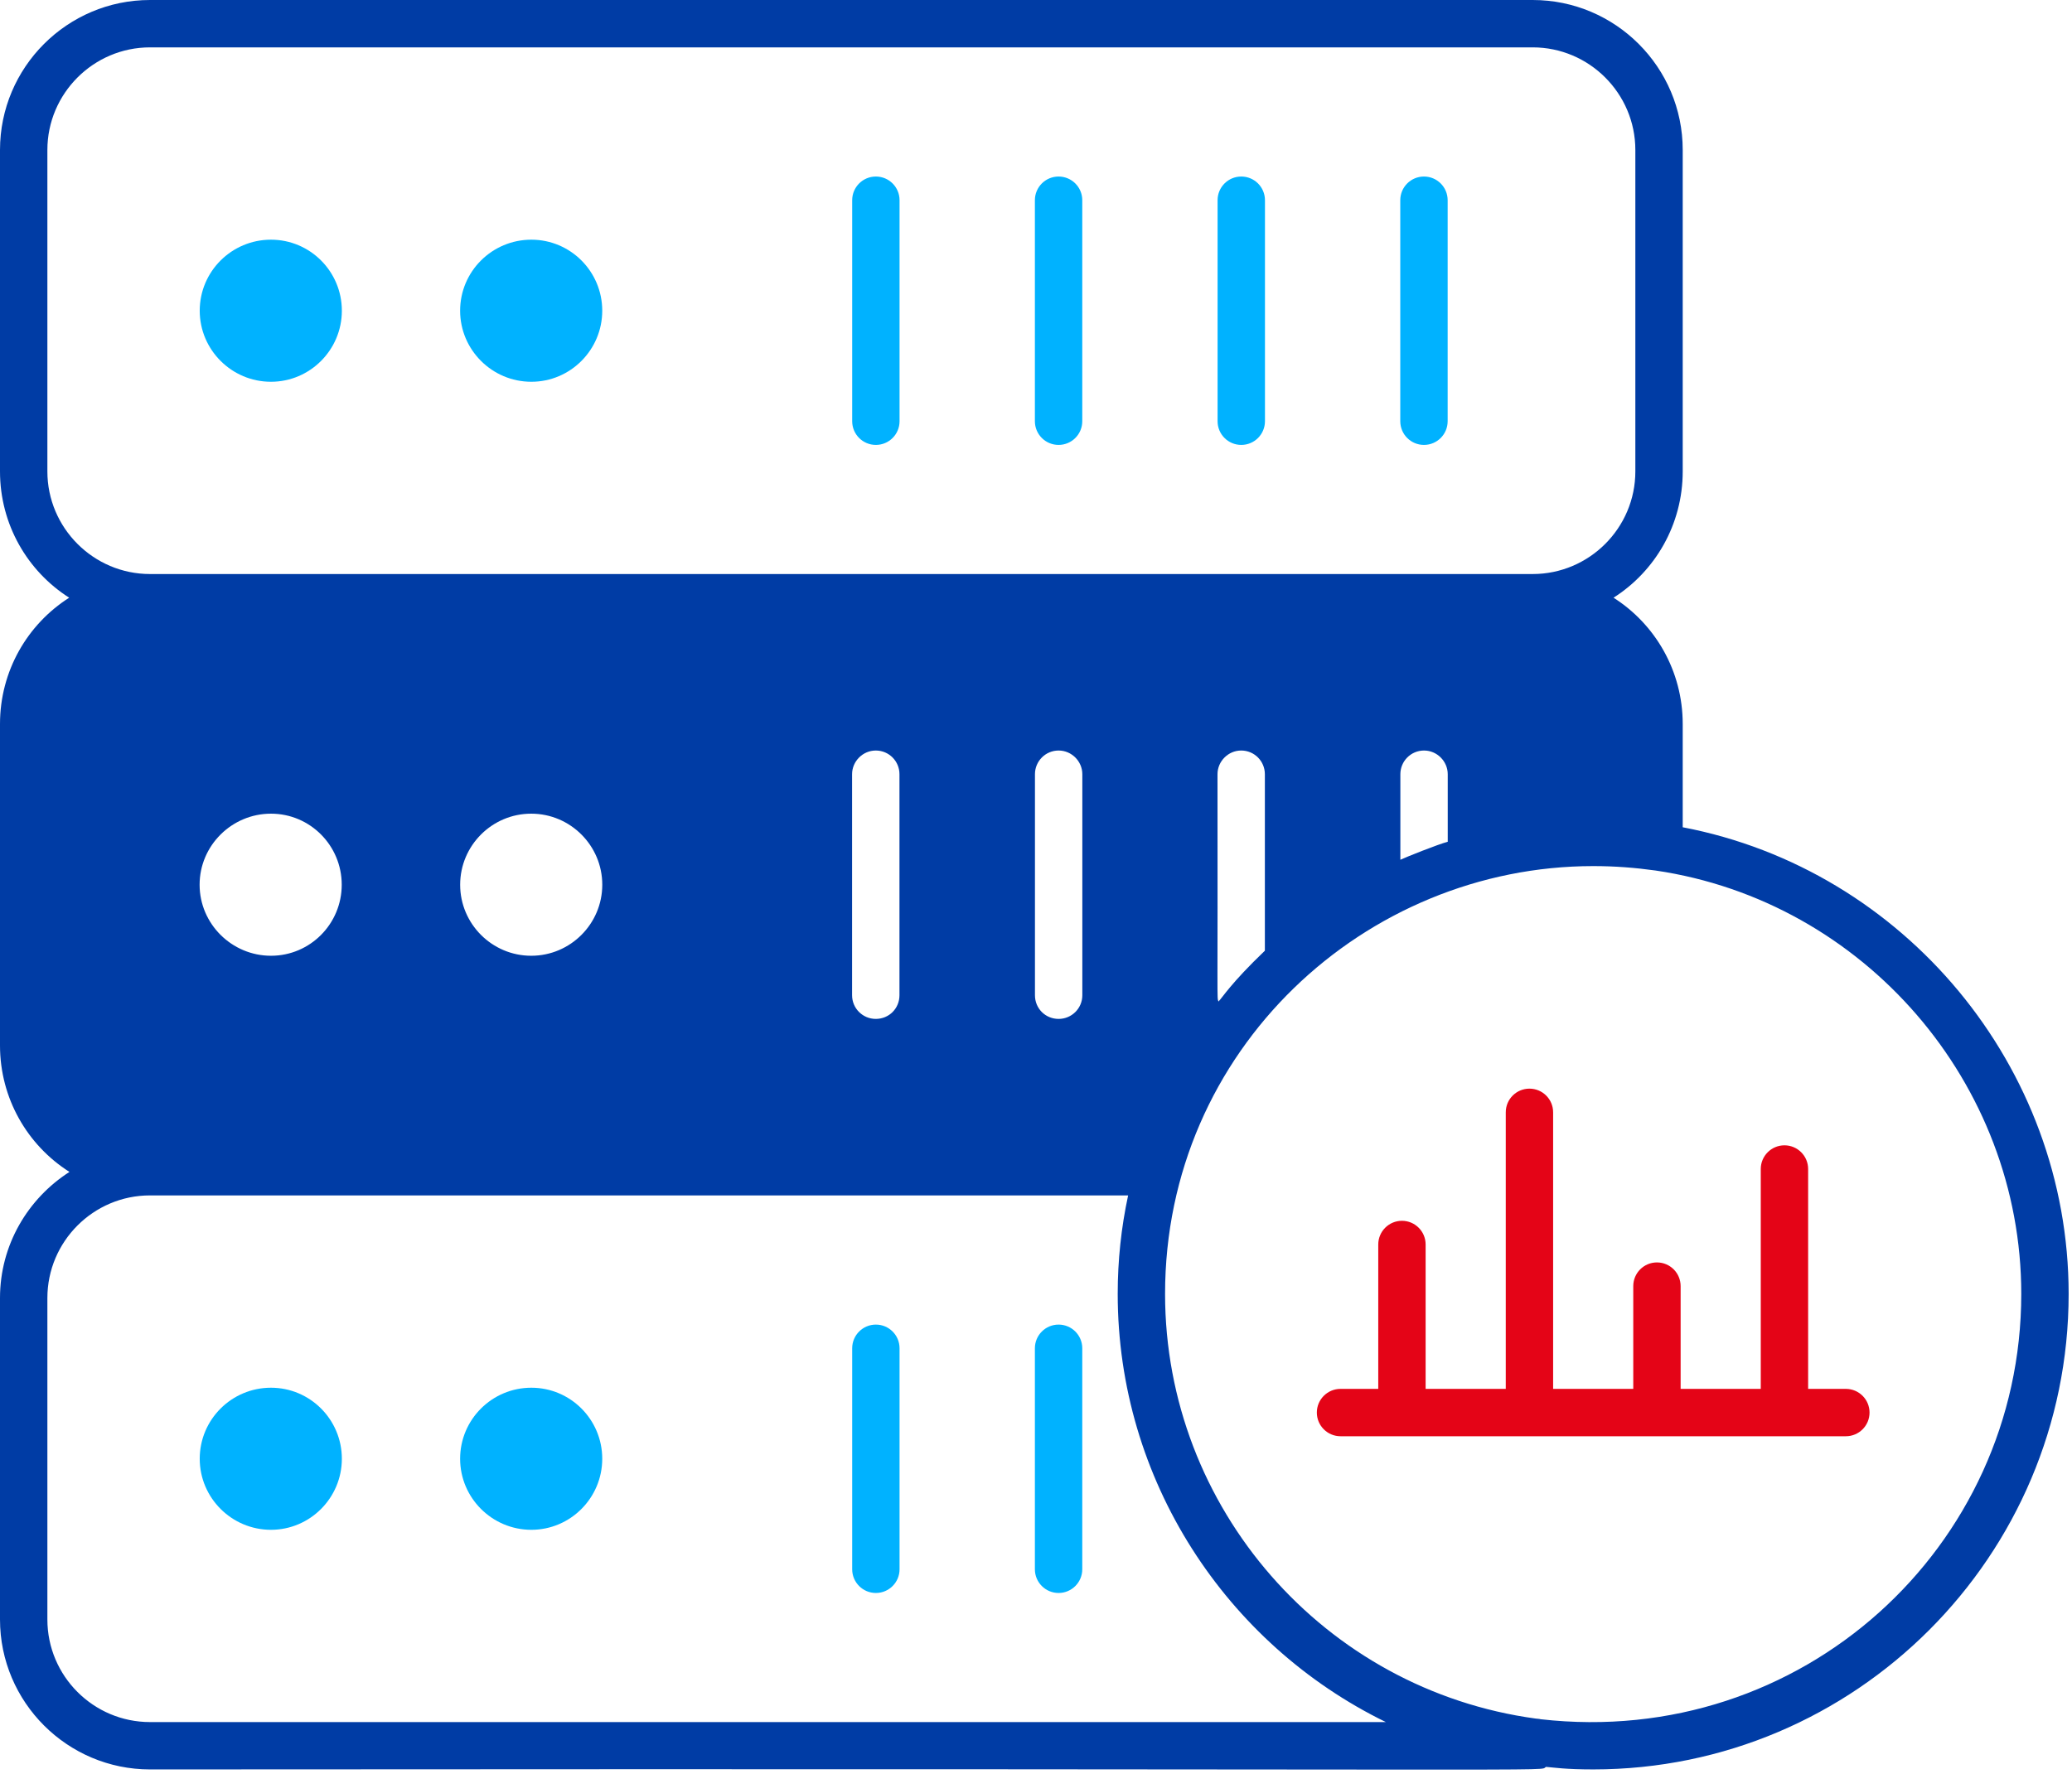 <svg width="181" height="155" viewBox="0 0 181 155" fill="none" xmlns="http://www.w3.org/2000/svg">
<path d="M124.391 15.425C123.248 15.425 122.321 16.35 122.321 17.494V36.806C122.321 37.95 123.248 38.876 124.391 38.876C125.533 38.876 126.46 37.95 126.46 36.806V17.494C126.46 16.35 125.533 15.425 124.391 15.425Z" fill="#00B2FF"/>
<path d="M108.432 15.425C107.289 15.425 106.362 16.35 106.362 17.494V36.806C106.362 37.95 107.289 38.876 108.432 38.876C109.574 38.876 110.501 37.95 110.501 36.806V17.494C110.501 16.35 109.574 15.425 108.432 15.425Z" fill="#00B2FF"/>
<path d="M92.472 15.425C91.33 15.425 90.403 16.35 90.403 17.494V36.806C90.403 37.95 91.33 38.876 92.472 38.876C93.615 38.876 94.542 37.95 94.542 36.806V17.494C94.542 16.35 93.615 15.425 92.472 15.425Z" fill="#00B2FF"/>
<path d="M76.512 15.425C75.369 15.425 74.443 16.35 74.443 17.494V36.806C74.443 37.95 75.369 38.876 76.512 38.876C77.654 38.876 78.581 37.95 78.581 36.806V17.494C78.581 16.35 77.654 15.425 76.512 15.425Z" fill="#00B2FF"/>
<path d="M23.67 20.943C20.238 20.943 17.447 23.718 17.447 27.15C17.447 30.568 20.238 33.358 23.67 33.358C27.087 33.358 29.863 30.568 29.863 27.15C29.862 23.718 27.087 20.943 23.67 20.943Z" fill="#00B2FF"/>
<path d="M46.416 20.943C42.983 20.943 40.194 23.718 40.194 27.15C40.194 30.568 42.983 33.358 46.416 33.358C49.833 33.358 52.609 30.568 52.609 27.15C52.609 23.718 49.833 20.943 46.416 20.943Z" fill="#00B2FF"/>
<path d="M92.472 115.74C91.33 115.74 90.403 116.666 90.403 117.809V137.121C90.403 138.264 91.33 139.191 92.472 139.191C93.615 139.191 94.542 138.264 94.542 137.121V117.809C94.542 116.665 93.615 115.74 92.472 115.74Z" fill="#00B2FF"/>
<path d="M76.512 115.74C75.369 115.74 74.443 116.666 74.443 117.809V137.121C74.443 138.264 75.369 139.191 76.512 139.191C77.654 139.191 78.581 138.264 78.581 137.121V117.809C78.581 116.665 77.654 115.74 76.512 115.74Z" fill="#00B2FF"/>
<path d="M23.67 121.256C20.238 121.256 17.447 124.031 17.447 127.464C17.447 130.881 20.238 133.671 23.67 133.671C27.087 133.671 29.863 130.881 29.863 127.464C29.862 124.032 27.087 121.256 23.67 121.256Z" fill="#00B2FF"/>
<path d="M46.416 121.256C42.983 121.256 40.194 124.031 40.194 127.464C40.194 130.881 42.983 133.671 46.416 133.671C49.833 133.671 52.609 130.881 52.609 127.464C52.609 124.032 49.833 121.256 46.416 121.256Z" fill="#00B2FF"/>
<path d="M146.994 72.284V63.262C146.994 58.627 144.593 54.544 140.951 52.226C144.593 49.91 146.994 45.827 146.994 41.191V13.105C146.994 5.878 141.117 0 133.889 0H13.105C5.877 0 0 5.878 0 13.105V41.191C0 45.826 2.401 49.909 6.043 52.226C2.401 54.544 0 58.626 0 63.262V91.348C0 95.982 2.401 100.065 6.043 102.384C6.051 102.389 6.061 102.393 6.07 102.398C2.431 104.73 0 108.786 0 113.418V141.505C0 148.731 5.879 154.609 13.105 154.609C141.821 154.514 134.173 154.815 135.057 154.387C135.775 154.444 136.739 154.608 139.186 154.608C162.084 154.608 180.707 135.959 180.707 113.059C180.706 93.196 166.333 75.98 146.994 72.284ZM122.329 75.125V67.648C122.329 66.518 123.24 65.579 124.398 65.579C125.529 65.579 126.467 66.518 126.467 67.648V73.553C125.649 73.758 122.726 74.931 122.329 75.125ZM106.438 87.513C106.29 87.07 106.384 88.106 106.355 67.648C106.355 66.518 107.293 65.579 108.424 65.579C109.583 65.579 110.493 66.518 110.493 67.648C110.493 67.939 110.493 83.409 110.493 83.071C107.486 85.953 106.81 87.141 106.438 87.513ZM94.547 67.648V86.961C94.547 88.119 93.609 89.03 92.478 89.03C91.319 89.03 90.409 88.119 90.409 86.961V67.648C90.409 66.518 91.319 65.579 92.478 65.579C93.609 65.579 94.547 66.518 94.547 67.648ZM78.573 67.648V86.961C78.573 88.119 77.663 89.03 76.504 89.03C75.373 89.03 74.434 88.119 74.434 86.961V67.648C74.434 66.518 75.373 65.579 76.504 65.579C77.663 65.579 78.573 66.518 78.573 67.648ZM52.612 77.305C52.612 80.726 49.826 83.512 46.404 83.512C42.984 83.512 40.197 80.726 40.197 77.305C40.197 73.884 42.983 71.097 46.404 71.097C49.826 71.097 52.612 73.884 52.612 77.305ZM23.672 71.097C27.093 71.097 29.852 73.884 29.852 77.305C29.852 80.726 27.093 83.512 23.672 83.512C20.251 83.512 17.437 80.726 17.437 77.305C17.436 73.884 20.25 71.097 23.672 71.097ZM4.139 41.191V13.105C4.139 8.168 8.167 4.139 13.105 4.139H133.89C138.827 4.139 142.856 8.168 142.856 13.105V41.191C142.856 46.13 138.827 50.158 133.89 50.158H13.105C8.167 50.158 4.139 46.13 4.139 41.191ZM4.139 141.505V113.418C4.139 108.477 8.159 104.454 13.101 104.452H13.105H98.548C97.941 107.267 97.638 110.136 97.638 113.059C97.638 129.309 107.1 143.656 121.06 150.47L121.062 150.471H13.105C8.161 150.471 4.139 146.449 4.139 141.505ZM134.579 150.222C134.531 150.197 134.186 150.167 134.165 150.167C115.68 147.656 101.775 131.765 101.775 113.059C101.775 91.689 119.277 75.677 139.186 75.677C141.062 75.677 142.827 75.815 144.621 76.064C162.829 78.739 176.568 94.631 176.568 113.059C176.568 135.186 157.394 152.815 134.579 150.222Z" fill="#003CA5"/>
<path d="M161.245 121.357H157.95V102.145C157.95 101.003 157.023 100.076 155.881 100.076C154.738 100.076 153.812 101.003 153.812 102.145V121.357H146.812V112.378C146.812 111.234 145.885 110.308 144.743 110.308C143.6 110.308 142.674 111.234 142.674 112.378V121.357H135.674V97.192C135.674 96.048 134.747 95.123 133.605 95.123C132.462 95.123 131.536 96.048 131.536 97.192V121.357H124.536V108.741C124.536 107.598 123.609 106.671 122.467 106.671C121.324 106.671 120.398 107.598 120.398 108.741V121.357H117.103C115.96 121.357 115.033 122.284 115.033 123.427C115.033 124.569 115.96 125.496 117.103 125.496H161.245C162.387 125.496 163.314 124.569 163.314 123.427C163.314 122.284 162.387 121.357 161.245 121.357Z" fill="#E40417"/>
</svg>
